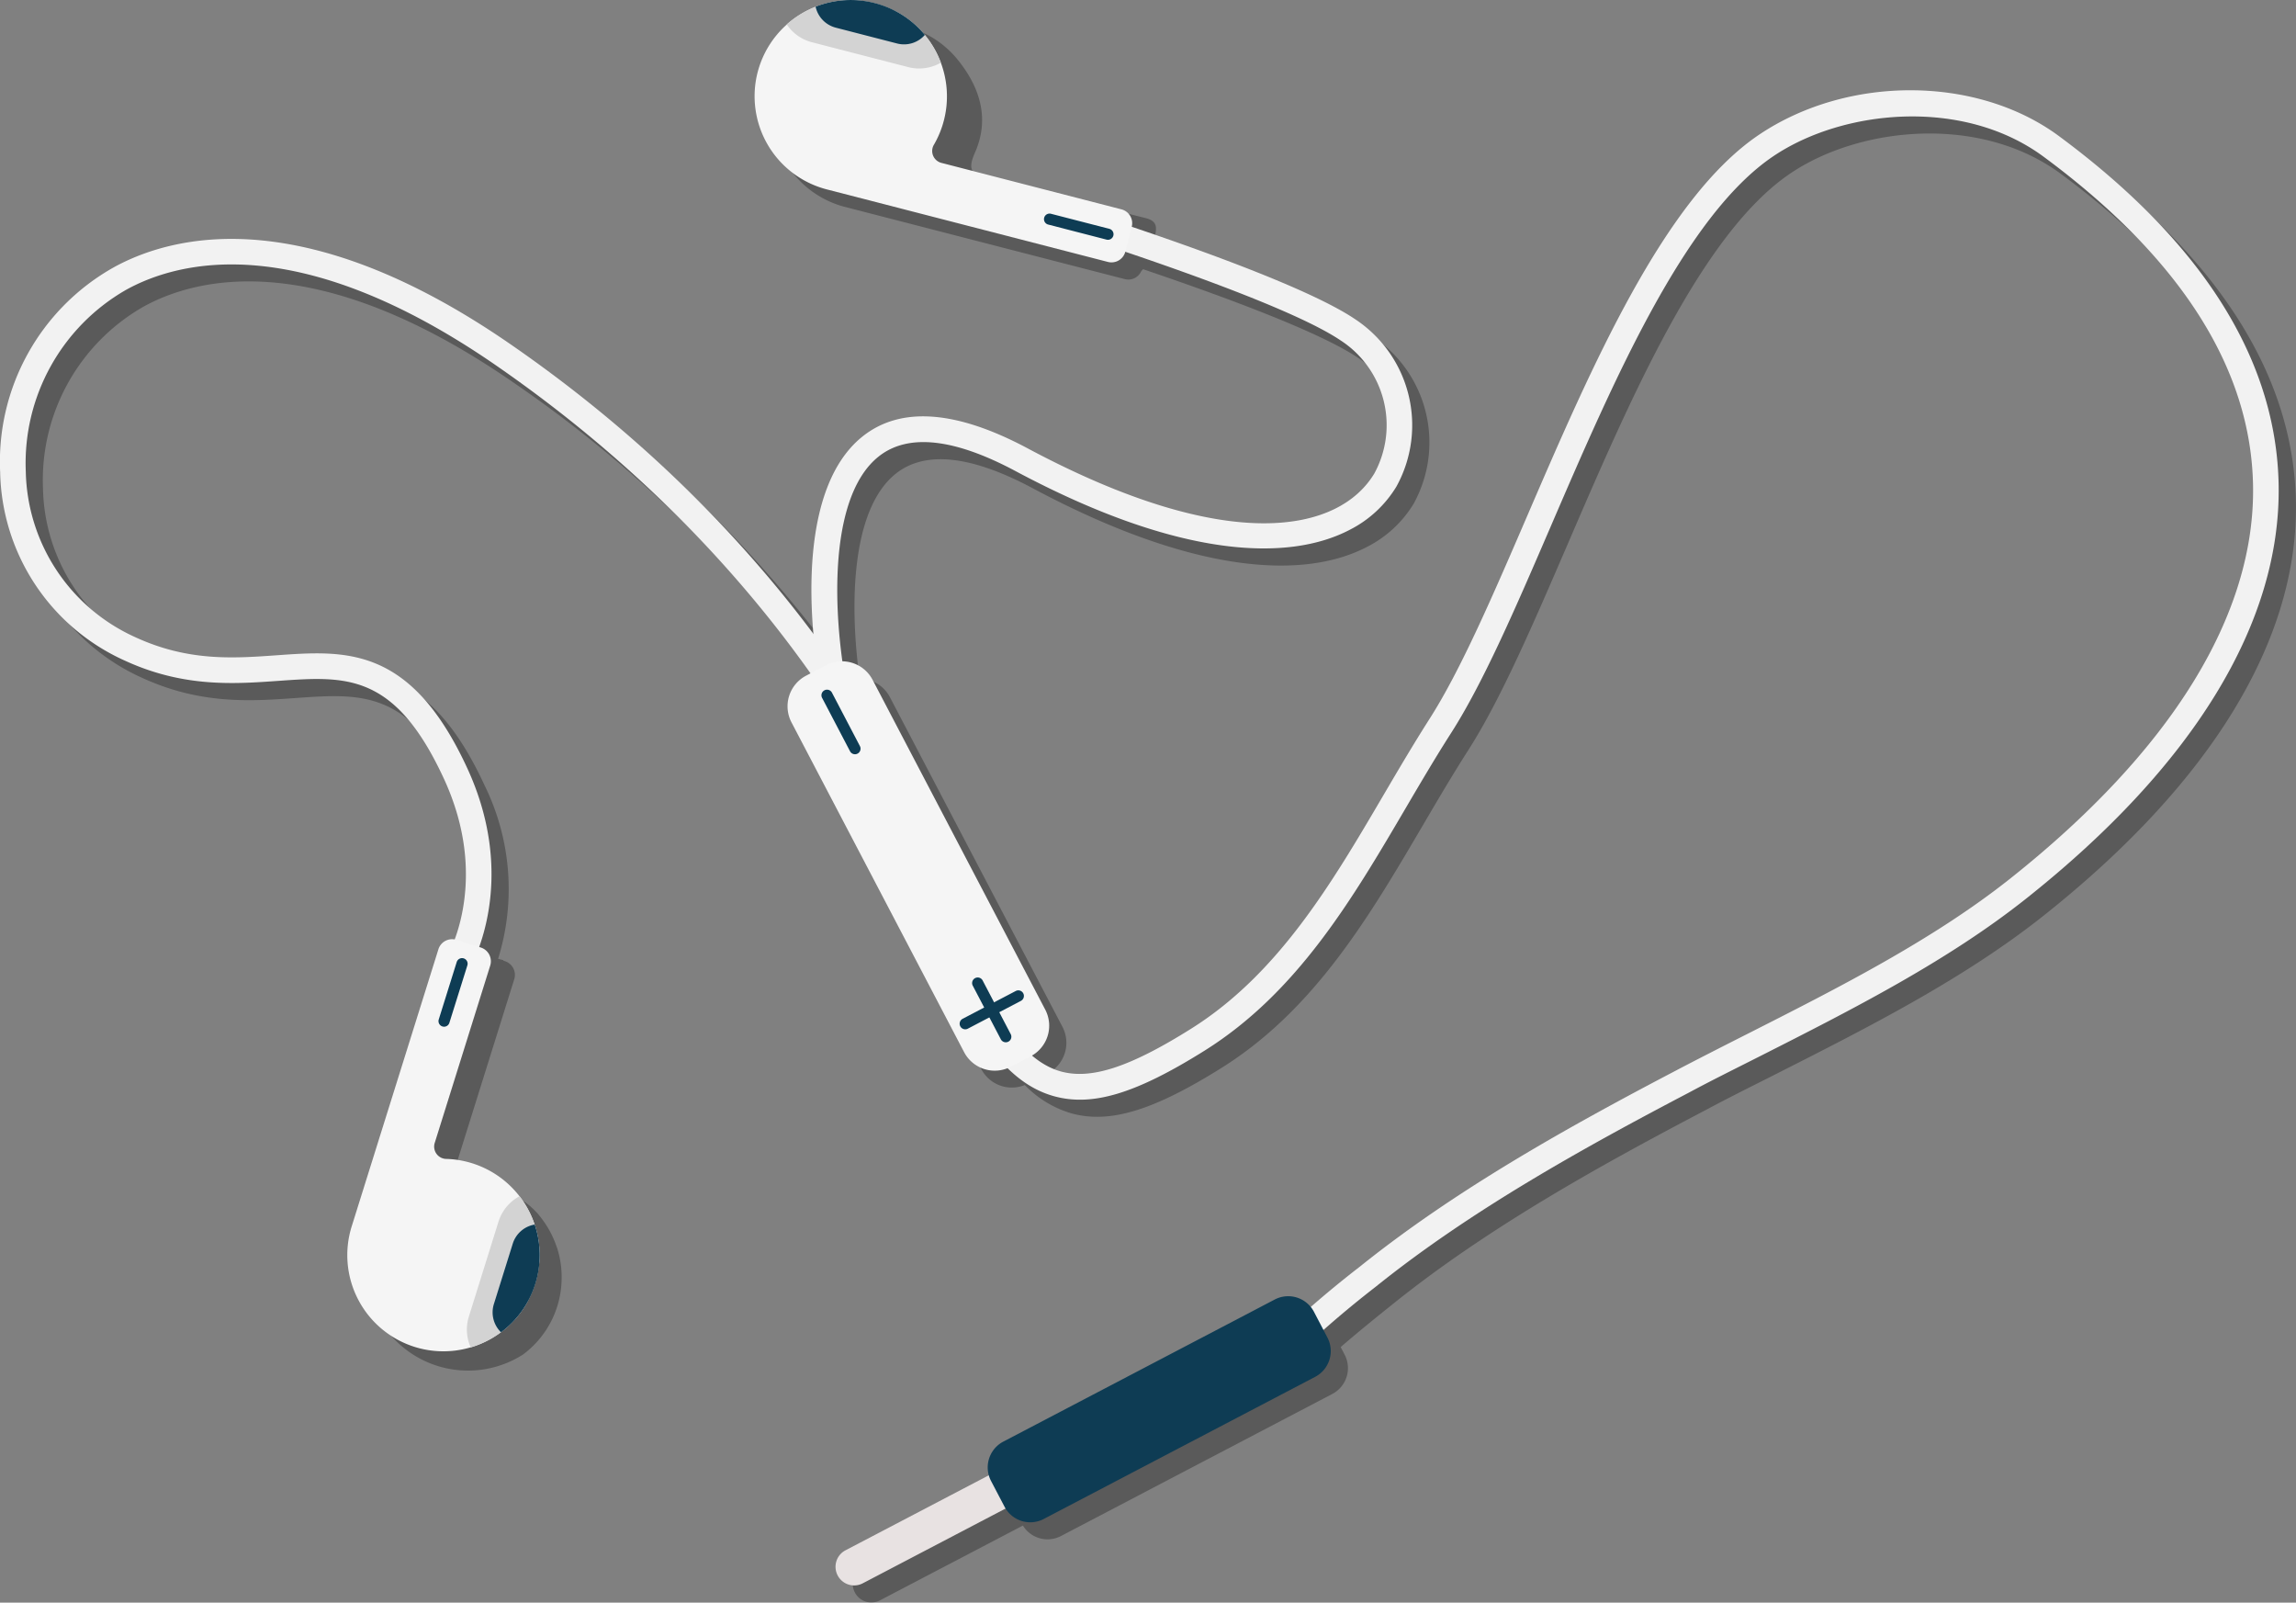 <svg xmlns="http://www.w3.org/2000/svg" width="144.334" height="100.724" viewBox="0 0 144.334 100.724">
  <rect x="0" y="0" width="144.334" height="100.724" fill="#808080" stroke="none"/>
  <g id="Groupe_183" data-name="Groupe 183" transform="translate(-705.392 -339.568)">
    <path id="Tracé_242" data-name="Tracé 242" d="M835.912,349.211c-5.141-3.8-13.239-3.844-18.83-.1-5.99,4.01-10.573,14.639-14.615,24.015-2.143,4.969-4.167,9.66-6.125,12.718-1,1.563-1.966,3.206-2.9,4.795-3.239,5.519-6.591,11.225-12.1,14.677-3.819,2.4-6.258,3.2-8.154,2.681a4.816,4.816,0,0,1-1.84-1.017,2.167,2.167,0,0,0,.834-2.876l-10.852-20.727a2.162,2.162,0,0,0-1.9-1.156c-.664-4.808-.49-10.707,2.295-12.9,1.838-1.446,4.724-1.131,8.584.93,10.26,5.479,17.129,5.724,21.021,3.686a7.28,7.28,0,0,0,2.926-2.707,7.981,7.981,0,0,0-2.626-10.539c-2.573-1.729-8.838-4.206-13.731-5.864.188-.8.377-1.325-.457-1.543l-10.377-2.623c-1-.25-.529-1.15-.332-1.624.769-1.855.443-3.8-1.2-5.793l0,0a6.11,6.11,0,0,0-1.783-1.457h0a7.852,7.852,0,0,0-5.833-.567l-1.134.61a4.184,4.184,0,0,0-2.686,3.359,6.12,6.12,0,0,0,4.345,7.365l17.669,4.558a.889.889,0,0,0,1.023-.5,1.171,1.171,0,0,0,.11-.127c4.834,1.635,11.046,3.908,13.484,5.548a6.349,6.349,0,0,1,2.143,8.367c-2.214,3.686-9.107,5.21-21.8-1.572-4.476-2.39-7.955-2.65-10.342-.774-3.068,2.412-3.526,7.766-3.123,12.434a81.309,81.309,0,0,0-19.062-18.221c-12.744-8.794-20.877-6.941-24.694-4.942-.068.035-.136.071-.2.108a14,14,0,0,0-7.168,12.89,13.267,13.267,0,0,0,7.792,11.821c3.714,1.722,6.906,1.494,9.721,1.292,4.241-.3,7.3-.519,10.387,6.161a13.073,13.073,0,0,1,.668,10.107.892.892,0,0,0-1.018.6l-5.448,17.414a6.423,6.423,0,0,0,9.689,6.977l0,0a6.014,6.014,0,0,0,2.415-4.477l0-.009a6.014,6.014,0,0,0-.3-2.287l-.005,0a6.179,6.179,0,0,0-.948-1.779h0a4.635,4.635,0,0,0-2.636-1.75,12.945,12.945,0,0,0-2.318-.514c-.513-.017-.412-1.1-.261-1.59l3.5-11.183a.908.908,0,0,0-.594-1.133l-.1-.032c.017-.048.132.013-.322-.115a14.754,14.754,0,0,0-.859-10.917c-3.548-7.694-7.636-7.4-11.965-7.093-2.749.2-5.592.4-8.928-1.148a11.672,11.672,0,0,1-6.858-10.412,12.555,12.555,0,0,1,6.327-11.42c3.408-1.873,10.946-3.714,23.209,4.745a79.307,79.307,0,0,1,19.79,19.373l-.275.145a2.173,2.173,0,0,0-.918,2.933l10.852,20.727a2.167,2.167,0,0,0,2.735,1,6.687,6.687,0,0,0,2.95,1.786c2.4.651,5.138-.18,9.434-2.873,5.843-3.661,9.295-9.54,12.634-15.227.924-1.575,1.883-3.206,2.866-4.741,2.03-3.169,4.079-7.92,6.248-12.95,3.953-9.172,8.436-19.567,14.031-23.312,4.356-2.921,11.9-3.7,16.972.055,8.607,6.363,13.034,13.317,13.158,20.672.137,8.124-5.147,16.665-15.278,24.7-4.844,3.843-10.763,6.842-16.487,9.741-1.495.757-2.976,1.508-4.426,2.267l-.024.014c-6.783,3.55-13.89,7.5-19.923,12.348-1.067.857-2.109,1.7-3.094,2.546a1.826,1.826,0,0,0-2.272-.472l-17.06,8.929a1.833,1.833,0,0,0-.911,2.117l-9.006,4.715a1.169,1.169,0,1,0,1.084,2.072l8.984-4.7a1.821,1.821,0,0,0,2.394.658l17.06-8.931a1.83,1.83,0,0,0,.772-2.468l-.249-.476c1.153-1,2.331-1.944,3.31-2.729,5.923-4.758,12.95-8.665,19.658-12.179,1.42-.764,2.935-1.512,4.433-2.27,5.795-2.934,11.788-5.971,16.76-9.915,10.541-8.357,16.034-17.345,15.888-25.992C849.591,363.272,844.944,355.89,835.912,349.211Z" opacity="0.3"/>
    <g id="Groupe_172" data-name="Groupe 172">
      <g id="Groupe_166" data-name="Groupe 166">
        <path id="Tracé_243" data-name="Tracé 243" d="M765.708,396.186l-1.549.45c-.055-.188-5.739-19.026-27.61-34.121-12.263-8.459-19.8-6.618-23.209-4.744a12.552,12.552,0,0,0-6.327,11.419,11.674,11.674,0,0,0,6.858,10.412c3.336,1.545,6.179,1.344,8.928,1.148,4.329-.309,8.417-.6,11.965,7.093,3.251,7.043.314,12.305.188,12.524l-1.4-.8c.111-.193,2.637-4.791-.25-11.048-3.083-6.68-6.146-6.461-10.386-6.161-2.816.2-6.008.43-9.722-1.292a13.267,13.267,0,0,1-7.792-11.821,14,14,0,0,1,7.168-12.89c.065-.037.133-.073.2-.108,3.817-2,11.95-3.852,24.694,4.943C759.838,376.627,765.653,395.992,765.708,396.186Z" fill="#f2f2f2"/>
      </g>
      <g id="Groupe_167" data-name="Groupe 167">
        <path id="Tracé_244" data-name="Tracé 244" d="M790.251,372.86c-3.892,2.038-10.761,1.793-21.021-3.686-3.86-2.061-6.746-2.376-8.584-.93-3.548,2.788-2.864,11.6-1.6,16.5l-1.562.4c-1.222-4.735-2.341-14.63,2.166-18.173,2.387-1.876,5.866-1.616,10.342.774,12.7,6.782,19.591,5.258,21.8,1.572a6.349,6.349,0,0,0-2.143-8.367c-4.211-2.832-19.7-7.56-19.851-7.609l.471-1.543c.644.2,15.87,4.847,20.28,7.811a7.982,7.982,0,0,1,2.626,10.539A7.279,7.279,0,0,1,790.251,372.86Z" fill="#f2f2f2"/>
      </g>
      <g id="Groupe_168" data-name="Groupe 168">
        <path id="Tracé_245" data-name="Tracé 245" d="M785.971,425.6l-1.165-1.116a65.466,65.466,0,0,1,6.082-5.319c6.033-4.843,13.14-8.8,19.923-12.348l.024-.014c1.45-.759,2.931-1.51,4.426-2.267,5.724-2.9,11.643-5.9,16.487-9.741,10.131-8.034,15.416-16.575,15.278-24.7-.124-7.355-4.551-14.309-13.158-20.672-5.072-3.752-12.616-2.976-16.972-.055-5.595,3.745-10.078,14.14-14.031,23.312-2.169,5.03-4.218,9.781-6.248,12.95-.983,1.535-1.942,3.166-2.866,4.74-3.339,5.687-6.791,11.567-12.634,15.228-4.3,2.693-7.029,3.524-9.434,2.873-2.287-.62-4.145-2.568-6.213-6.516l1.43-.749c1.812,3.463,3.42,5.224,5.2,5.706,1.9.515,4.335-.286,8.154-2.681,5.509-3.452,8.861-9.158,12.1-14.677.933-1.589,1.9-3.232,2.9-4.8,1.958-3.058,3.982-7.749,6.125-12.718,4.042-9.376,8.625-20.005,14.615-24.015,5.591-3.746,13.689-3.7,18.83.1,9.032,6.679,13.679,14.061,13.811,21.943.146,8.647-5.348,17.635-15.888,25.992-4.972,3.944-10.965,6.981-16.76,9.915-1.5.758-3.013,1.506-4.433,2.27-6.708,3.514-13.735,7.421-19.658,12.179A65.147,65.147,0,0,0,785.971,425.6Z" fill="#f2f2f2"/>
      </g>
      <g id="Groupe_171" data-name="Groupe 171">
        <path id="Tracé_246" data-name="Tracé 246" d="M758.051,438.582a1.168,1.168,0,0,0,1.578.493l10.472-5.481-1.085-2.073L758.545,437A1.169,1.169,0,0,0,758.051,438.582Z" fill="#e8e2e2"/>
        <g id="Groupe_170" data-name="Groupe 170">
          <g id="Groupe_169" data-name="Groupe 169">
            <path id="Tracé_247" data-name="Tracé 247" d="M731.47,424.222a6.047,6.047,0,1,0,2-11.818.776.776,0,0,1-.761-.971l3.5-11.182a.907.907,0,0,0-.593-1.134l-1.533-.479a.9.9,0,0,0-1.132.592L727.5,416.646A6.046,6.046,0,0,0,731.47,424.222Z" fill="#f5f5f5"/>
            <path id="Tracé_248" data-name="Tracé 248" d="M734.985,424.25a2.718,2.718,0,0,1-.118-1.94l1.864-5.971a2.743,2.743,0,0,1,1.321-1.591,6.05,6.05,0,0,1,1.253,4.064,9.287,9.287,0,0,1-.79,2.649A6.05,6.05,0,0,1,734.985,424.25Z" fill="#d3d3d3"/>
            <path id="Tracé_249" data-name="Tracé 249" d="M736.888,423.3a6.046,6.046,0,0,0,2.117-6.772,1.747,1.747,0,0,0-1.379,1.2l-1.188,3.8A1.749,1.749,0,0,0,736.888,423.3Z" fill="#0e3c54"/>
            <path id="Tracé_250" data-name="Tracé 250" d="M734.1,400.038a.351.351,0,1,1,.67.209l-1.128,3.6a.349.349,0,0,1-.44.231.352.352,0,0,1-.229-.438Z" fill="#0e3c54"/>
            <path id="Tracé_251" data-name="Tracé 251" d="M753.02,344.106a6.047,6.047,0,1,1,11.095,4.534.773.773,0,0,0,.427,1.157l11.344,2.927a.9.9,0,0,1,.65,1.1l-.4,1.555a.9.9,0,0,1-1.1.65l-17.669-4.558A6.047,6.047,0,0,1,753.02,344.106Z" fill="#f5f5f5"/>
            <path id="Tracé_252" data-name="Tracé 252" d="M754.849,341.1a2.717,2.717,0,0,0,1.587,1.124l6.056,1.563a2.725,2.725,0,0,0,2.047-.281,6.048,6.048,0,0,0-2.791-3.207,9.363,9.363,0,0,0-1.456-.5,9.228,9.228,0,0,0-1.21-.222A6.054,6.054,0,0,0,754.849,341.1Z" fill="#d3d3d3"/>
            <path id="Tracé_253" data-name="Tracé 253" d="M756.663,339.989a6.048,6.048,0,0,1,6.87,1.772,1.74,1.74,0,0,1-1.748.54l-3.853-.994A1.747,1.747,0,0,1,756.663,339.989Z" fill="#0e3c54"/>
            <path id="Tracé_254" data-name="Tracé 254" d="M774.955,354.628a.35.35,0,0,0,.173-.679l-3.654-.942a.35.35,0,1,0-.175.677Z" fill="#0e3c54"/>
            <path id="Tracé_255" data-name="Tracé 255" d="M757.315,381.377a2.173,2.173,0,0,1,2.932.919L771.1,403.023a2.172,2.172,0,0,1-.919,2.932l-1.249.654a2.172,2.172,0,0,1-2.933-.916l-10.852-20.727a2.174,2.174,0,0,1,.918-2.933Z" fill="#f5f5f5"/>
            <path id="Tracé_256" data-name="Tracé 256" d="M758.828,386.783a.35.35,0,1,0,.621-.325l-1.75-3.344a.351.351,0,1,0-.621.326Z" fill="#0e3c54"/>
            <path id="Tracé_257" data-name="Tracé 257" d="M768.3,404.871a.351.351,0,1,0,.622-.324l-1.751-3.345a.351.351,0,1,0-.621.326Z" fill="#0e3c54"/>
            <path id="Tracé_258" data-name="Tracé 258" d="M765.9,403.6a.351.351,0,0,0,.325.622l3.345-1.751a.35.35,0,1,0-.325-.621Z" fill="#0e3c54"/>
          </g>
        </g>
        <path id="Tracé_259" data-name="Tracé 259" d="M768.539,434.259a1.826,1.826,0,0,0,2.468.772l17.06-8.931a1.83,1.83,0,0,0,.772-2.468l-.847-1.619a1.829,1.829,0,0,0-2.47-.771l-17.06,8.929a1.832,1.832,0,0,0-.771,2.47Z" fill="#0e3c54"/>
      </g>
    </g>
  </g>
</svg>
